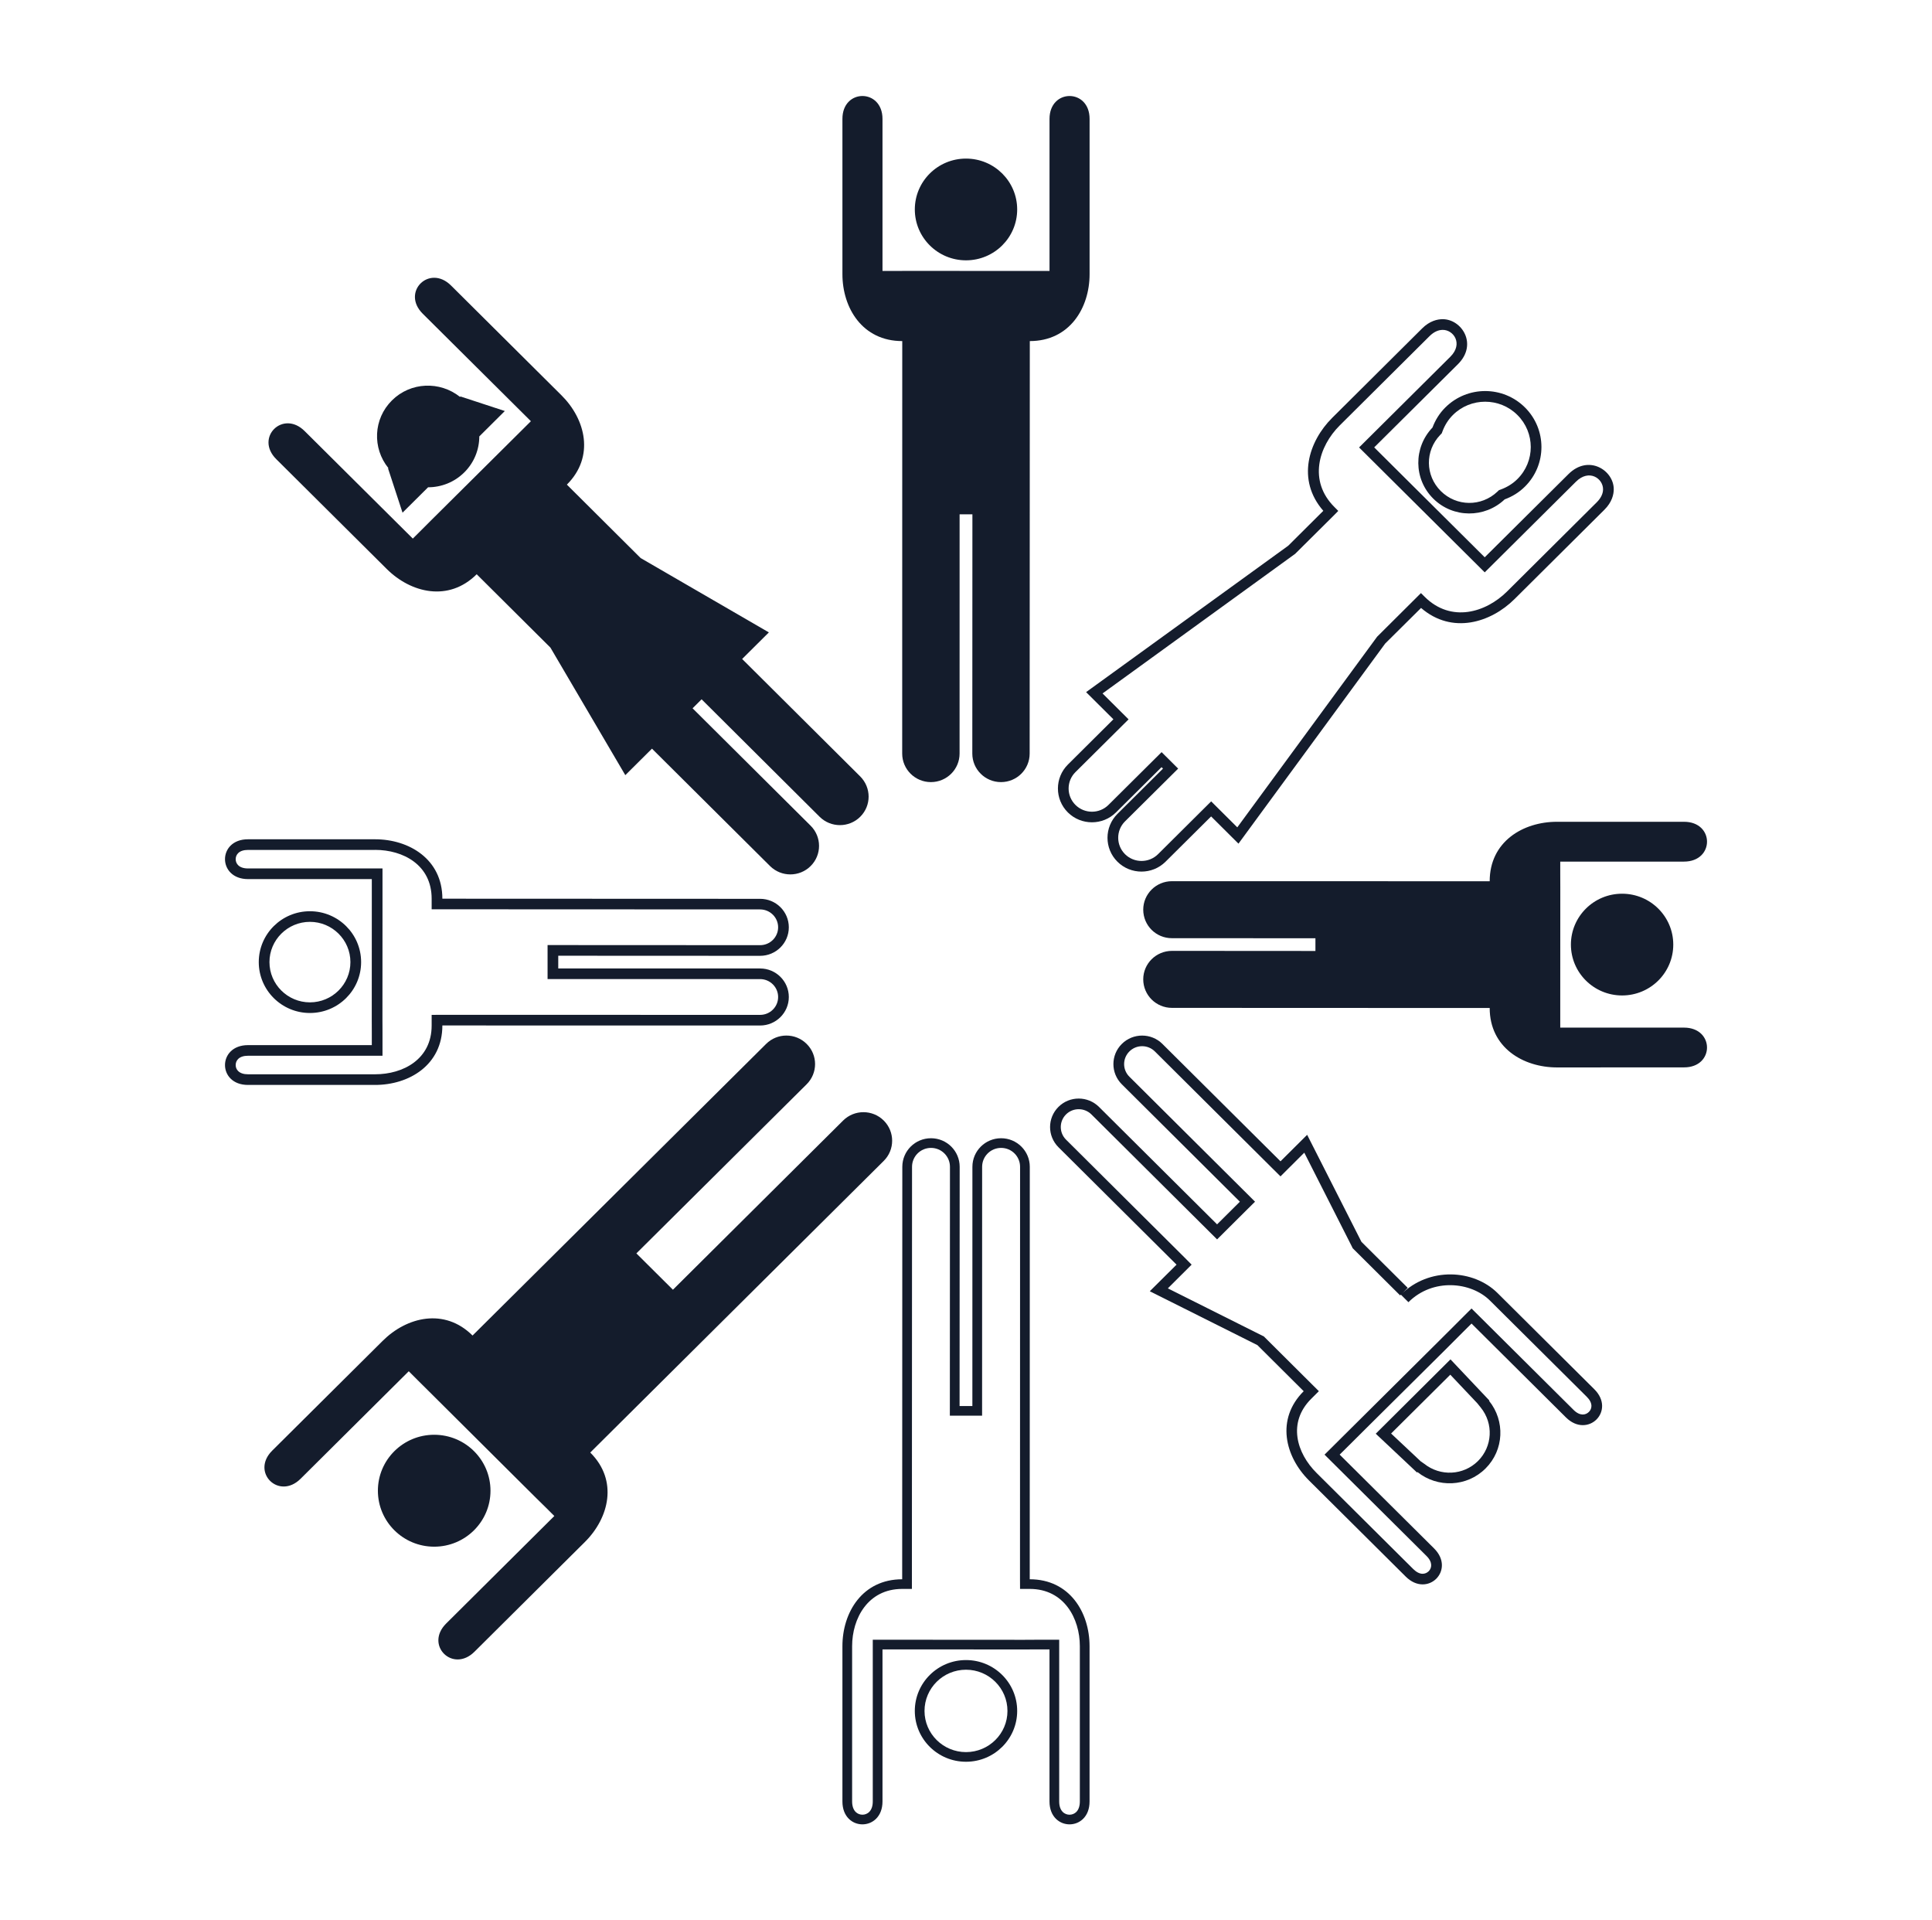 <?xml version="1.0" encoding="UTF-8"?> <svg xmlns="http://www.w3.org/2000/svg" width="161" height="160" viewBox="0 0 161 160" fill="none"><path d="M80.5 21.69C82.856 21.69 84.765 19.792 84.765 17.451C84.765 15.111 82.856 13.213 80.5 13.213C78.145 13.213 76.235 15.111 76.235 17.451C76.235 19.792 78.145 21.69 80.5 21.69Z" fill="#141C2C"></path><path d="M87.46 9.909V22.575H85.225L75.665 22.57L74.591 22.575H73.541V9.909C73.541 7.362 70.196 7.362 70.202 9.909V22.846C70.202 25.659 71.87 28.418 75.183 28.418H75.188L75.183 62.786C75.183 64.098 76.256 65.163 77.573 65.163C78.896 65.163 79.965 64.098 79.965 62.786L79.967 42.851H81.034L81.026 62.786C81.026 64.098 82.095 65.163 83.415 65.163C84.739 65.163 85.805 64.098 85.805 62.786L85.817 28.418C89.132 28.418 90.799 25.659 90.799 22.846V9.909C90.804 7.363 87.46 7.363 87.46 9.909Z" fill="#141C2C"></path><path d="M36.183 128.866C38.774 128.866 40.874 126.778 40.874 124.203C40.874 121.628 38.774 119.541 36.183 119.541C33.592 119.541 31.491 121.628 31.491 124.203C31.491 126.778 33.592 128.866 36.183 128.866Z" fill="#141C2C"></path><path d="M25.05 123.206L34.063 114.249L34.803 114.989L35.642 115.821L44.687 124.819L45.454 125.571L46.194 126.31L37.181 135.267C35.37 137.067 37.734 139.417 39.543 137.614L48.749 128.465C50.751 126.473 51.533 123.353 49.191 121.025L49.187 121.022L73.645 96.723C74.579 95.795 74.579 94.29 73.646 93.362C72.711 92.432 71.196 92.432 70.261 93.36L56.077 107.457L53.032 104.429L67.221 90.338C68.155 89.409 68.159 87.906 67.221 86.976C66.285 86.046 64.774 86.049 63.84 86.979L39.379 111.273C37.038 108.945 33.895 109.721 31.894 111.712L22.688 120.859C20.872 122.659 23.237 125.008 25.05 123.206ZM80.5 138.312C78.143 138.312 76.234 140.211 76.234 142.552C76.234 144.888 78.143 146.785 80.5 146.785C82.856 146.785 84.765 144.888 84.765 142.552C84.767 140.209 82.856 138.312 80.5 138.312ZM80.5 145.981C78.594 145.981 77.043 144.445 77.043 142.552C77.043 140.653 78.594 139.117 80.5 139.117C82.406 139.117 83.955 140.654 83.955 142.552C83.957 144.445 82.406 145.981 80.5 145.981Z" fill="#141C2C"></path><path d="M71.868 152.001C72.704 152.001 73.541 151.363 73.541 150.093V137.424H75.774L85.335 137.43L86.41 137.424H87.458V150.093C87.458 151.363 88.295 152.001 89.129 152.001C89.966 152.001 90.799 151.363 90.796 150.093V137.152C90.796 134.337 89.129 131.581 85.816 131.581H85.811L85.816 97.216C85.816 95.901 84.744 94.835 83.427 94.835C82.103 94.835 81.034 95.901 81.034 97.216L81.031 117.147H79.965L79.973 97.216C79.973 95.901 78.903 94.835 77.584 94.835C76.261 94.835 75.193 95.901 75.193 97.216L75.182 131.581C71.868 131.581 70.202 134.339 70.202 137.152V150.093C70.199 151.363 71.033 152.001 71.868 152.001ZM71.01 137.152C71.01 134.857 72.316 132.385 75.182 132.385H75.992V131.581L76.003 97.216C76.003 96.344 76.711 95.64 77.584 95.64C78.455 95.64 79.163 96.344 79.163 97.216L79.155 117.147L79.154 117.952H81.841V117.147L81.844 97.216C81.844 96.344 82.554 95.64 83.427 95.64C84.298 95.64 85.006 96.344 85.006 97.216L85 131.581L85.004 132.385H85.816C88.682 132.385 89.987 134.859 89.987 137.152V150.093C89.987 150.469 89.886 150.776 89.691 150.969C89.543 151.113 89.342 151.198 89.128 151.198C88.732 151.198 88.266 150.909 88.266 150.094V136.619H86.402L85.333 136.625L75.773 136.619H72.731V150.093C72.731 150.909 72.266 151.197 71.868 151.197C71.654 151.197 71.455 151.112 71.307 150.968C71.112 150.774 71.01 150.469 71.01 150.091V137.152Z" fill="#141C2C"></path><path d="M135.174 82.939C137.53 82.939 139.439 81.042 139.439 78.701C139.439 76.36 137.53 74.462 135.174 74.462C132.819 74.462 130.909 76.36 130.909 78.701C130.909 81.042 132.819 82.939 135.174 82.939Z" fill="#141C2C"></path><path d="M140.329 85.618H130.021V83.398L130.025 73.896L130.021 72.83V71.787H140.329C142.892 71.787 142.892 68.464 140.329 68.469H129.745C126.915 68.469 124.141 70.125 124.141 73.419V73.424L97.663 73.419C96.339 73.419 95.27 74.485 95.27 75.79C95.27 77.11 96.339 78.171 97.663 78.168L109.619 78.173V79.232L97.663 79.224C96.343 79.226 95.27 80.286 95.27 81.595C95.27 82.912 96.343 83.973 97.663 83.973L124.141 83.984C124.141 87.277 126.916 88.931 129.745 88.936L140.329 88.931C142.891 88.941 142.891 85.618 140.329 85.618ZM30.093 80.16C30.093 77.819 28.183 75.922 25.826 75.922C23.474 75.922 21.564 77.819 21.564 80.16C21.564 82.502 23.474 84.4 25.826 84.4C28.183 84.4 30.093 82.502 30.093 80.16ZM22.455 80.16C22.455 78.31 23.968 76.806 25.828 76.806C27.687 76.806 29.201 78.31 29.201 80.16C29.201 82.008 27.687 83.514 25.828 83.514C23.968 83.514 22.455 82.008 22.455 80.16Z" fill="#141C2C"></path><path d="M18.75 71.582C18.75 72.411 19.389 73.245 20.671 73.245H30.984V75.464L30.98 84.965L30.984 86.034V87.077H20.671C19.389 87.077 18.75 87.906 18.75 88.738C18.75 89.568 19.389 90.397 20.671 90.394H31.258C34.089 90.394 36.864 88.738 36.864 85.443V85.439L63.342 85.443C64.662 85.443 65.735 84.379 65.735 83.069C65.735 81.754 64.662 80.691 63.342 80.691L46.521 80.688V79.629L63.342 79.637C64.662 79.637 65.735 78.575 65.735 77.263C65.735 75.947 64.662 74.888 63.342 74.888L36.864 74.877C36.864 71.584 34.089 69.927 31.258 69.927H20.671C19.389 69.923 18.75 70.752 18.75 71.582ZM31.258 70.81C33.604 70.81 35.971 72.067 35.971 74.875V75.76H36.864L63.342 75.771C64.171 75.771 64.844 76.44 64.844 77.261C64.844 78.082 64.171 78.749 63.342 78.749L46.521 78.741H45.631V81.573H46.521L63.342 81.576C64.171 81.576 64.844 82.245 64.844 83.069C64.844 83.891 64.171 84.557 63.342 84.557L36.864 84.552L35.971 84.557V85.445C35.971 88.253 33.602 89.507 31.258 89.507H20.671C20.31 89.509 20.027 89.415 19.846 89.237C19.713 89.107 19.64 88.931 19.64 88.738C19.64 88.362 19.911 87.962 20.671 87.962H31.875V86.027L31.87 84.965L31.875 75.464V72.357H20.671C19.911 72.357 19.64 71.957 19.64 71.584C19.64 71.392 19.713 71.215 19.846 71.082C20.025 70.904 20.31 70.813 20.671 70.813H31.258V70.81ZM38.691 39.357C39.524 38.53 39.939 37.447 39.942 36.36L42.069 34.245L38.37 33.032L38.334 33.069C36.658 31.733 34.212 31.818 32.66 33.363C31.104 34.909 31.018 37.336 32.364 38.998L32.337 39.027L33.544 42.715L35.674 40.599C36.767 40.599 37.859 40.184 38.691 39.357Z" fill="#141C2C"></path><path d="M46.793 32.939L37.59 23.792C35.781 21.986 33.414 24.336 35.228 26.138L44.241 35.094L43.499 35.832L42.662 36.663L35.9 43.378L35.143 44.136L34.401 44.874L25.388 35.917C23.577 34.115 21.209 36.464 23.029 38.263L32.232 47.41C34.237 49.4 37.375 50.179 39.719 47.85L39.725 47.846L45.869 53.957L52.109 64.584L54.331 62.376L64.171 72.159C65.107 73.085 66.62 73.085 67.552 72.159C68.491 71.226 68.485 69.723 67.552 68.795L57.714 59.013L58.467 58.264L68.303 68.053C69.238 68.979 70.751 68.979 71.684 68.053C72.622 67.12 72.616 65.623 71.684 64.69L61.845 54.904L64.073 52.69L53.386 46.495L47.239 40.378C49.578 38.05 48.797 34.93 46.793 32.939ZM109.084 123.349L117.145 131.359C118.05 132.259 119.093 132.127 119.686 131.539C120.277 130.951 120.414 129.912 119.507 129.011L111.639 121.195L112.383 120.458L113.795 119.053L120.557 112.343L121.885 111.013L122.627 110.275L130.495 118.095C131.4 118.994 132.448 118.858 133.039 118.269C133.627 117.683 133.765 116.645 132.857 115.746L124.794 107.733C122.796 105.747 119.08 105.536 116.738 107.866L117.369 108.495C119.411 106.463 122.59 106.795 124.165 108.362L132.229 116.375C132.484 116.624 132.619 116.89 132.619 117.143C132.619 117.328 132.543 117.506 132.406 117.639C132.138 117.906 131.663 118 131.128 117.467L123.26 109.648L122.627 109.021L121.996 109.648L121.254 110.391L119.926 111.715L113.164 118.431L111.753 119.831L111.011 120.57L110.378 121.197L111.008 121.824L118.876 129.64C119.412 130.176 119.319 130.648 119.055 130.914C118.915 131.048 118.739 131.123 118.552 131.123C118.298 131.123 118.034 130.987 117.776 130.735L109.717 122.725C108.055 121.077 107.276 118.523 109.274 116.538L109.905 115.909L109.274 115.282L105.416 111.443L105.317 111.344L105.188 111.283L97.32 107.343L98.674 105.994L99.302 105.367L98.677 104.738L88.838 94.955C88.252 94.374 88.252 93.43 88.838 92.848C89.418 92.272 90.368 92.272 90.954 92.853L100.792 102.635L101.424 103.264L102.056 102.635L103.955 100.746L104.586 100.122L103.955 99.493L94.117 89.71C93.53 89.13 93.53 88.186 94.117 87.602C94.702 87.021 95.652 87.021 96.238 87.602L106.075 97.386L106.708 98.013L107.337 97.386L108.69 96.038L112.661 103.867L112.721 103.995L112.821 104.095L116.678 107.93L116.741 107.867L117.311 107.301L113.454 103.467L108.929 94.55L106.708 96.758L96.869 86.978C95.937 86.05 94.418 86.05 93.485 86.978C92.549 87.906 92.552 89.411 93.485 90.341L103.323 100.123L101.424 102.01L91.585 92.227C90.654 91.301 89.139 91.294 88.207 92.222C87.27 93.154 87.275 94.656 88.207 95.586L98.046 105.368L95.816 107.583L104.784 112.072L108.641 115.911C106.302 118.239 107.084 121.36 109.084 123.349Z" fill="#141C2C"></path><path d="M118.084 122.686L118.121 122.648C119.797 123.982 122.241 123.898 123.793 122.352C125.345 120.806 125.433 118.381 124.091 116.718L124.117 116.69L120.874 113.259L114.646 119.453L118.084 122.686ZM120.858 114.536L123.112 116.92L123.394 117.272C124.477 118.61 124.376 120.523 123.165 121.728C121.951 122.933 120.027 123.029 118.681 121.955L118.395 121.757L115.925 119.437L120.858 114.536ZM119.438 41.544C121.08 43.176 123.722 43.189 125.392 41.605C126.007 41.379 126.586 41.034 127.081 40.539C128.911 38.722 128.911 35.768 127.079 33.947C125.247 32.125 122.276 32.127 120.446 33.947C119.951 34.435 119.604 35.013 119.373 35.623C117.78 37.288 117.796 39.914 119.438 41.544ZM126.449 34.575C127.934 36.048 127.934 38.442 126.453 39.912C126.076 40.29 125.614 40.578 125.083 40.778L124.913 40.839L124.78 40.967C123.44 42.232 121.375 42.21 120.069 40.917C118.765 39.621 118.742 37.565 120.016 36.237L120.145 36.104L120.209 35.934C120.407 35.407 120.698 34.949 121.077 34.575C122.556 33.101 124.968 33.101 126.449 34.575Z" fill="#141C2C"></path><path d="M126.213 49.912L133.696 42.474C134.343 41.832 134.479 41.189 134.479 40.762C134.482 39.184 132.379 37.837 130.708 39.499L123.727 46.432L114.516 37.275L121.494 30.344C123.168 28.68 121.811 26.591 120.22 26.594C119.792 26.594 119.142 26.73 118.504 27.37L111.019 34.811C109.042 36.776 108.025 39.983 110.276 42.559L107.352 45.469L90.508 57.666L92.784 59.93L88.991 63.701C87.884 64.802 87.884 66.589 88.988 67.688C90.096 68.787 91.894 68.787 93 67.688L96.795 63.919L96.917 64.037L93.123 67.808C92.015 68.909 92.015 70.696 93.119 71.795C94.224 72.895 96.025 72.895 97.132 71.792L100.926 68.023L103.206 70.291L115.432 53.619L118.422 50.653C121.009 52.887 124.237 51.877 126.213 49.912ZM114.761 53.048L103.108 68.933L100.931 66.768L96.504 71.168C95.742 71.923 94.51 71.92 93.752 71.168C92.994 70.413 92.994 69.187 93.752 68.434L98.18 64.039L96.8 62.666L92.372 67.064C91.612 67.819 90.381 67.819 89.621 67.064C88.862 66.309 88.861 65.083 89.621 64.33L94.048 59.935L91.878 57.776L107.931 46.143L111.211 42.885L111.522 42.568L111.208 42.251C109.005 40.064 109.894 37.184 111.65 35.44L119.132 28.002C119.473 27.664 119.85 27.485 120.225 27.485C121.13 27.477 121.951 28.64 120.863 29.722L113.257 37.28L123.727 47.687L131.336 40.127C132.426 39.05 133.588 39.863 133.588 40.763C133.588 41.135 133.406 41.507 133.067 41.845L125.582 49.287C123.822 51.032 120.93 51.915 118.725 49.725L118.412 49.415L114.761 53.048Z" fill="#141C2C"></path></svg> 